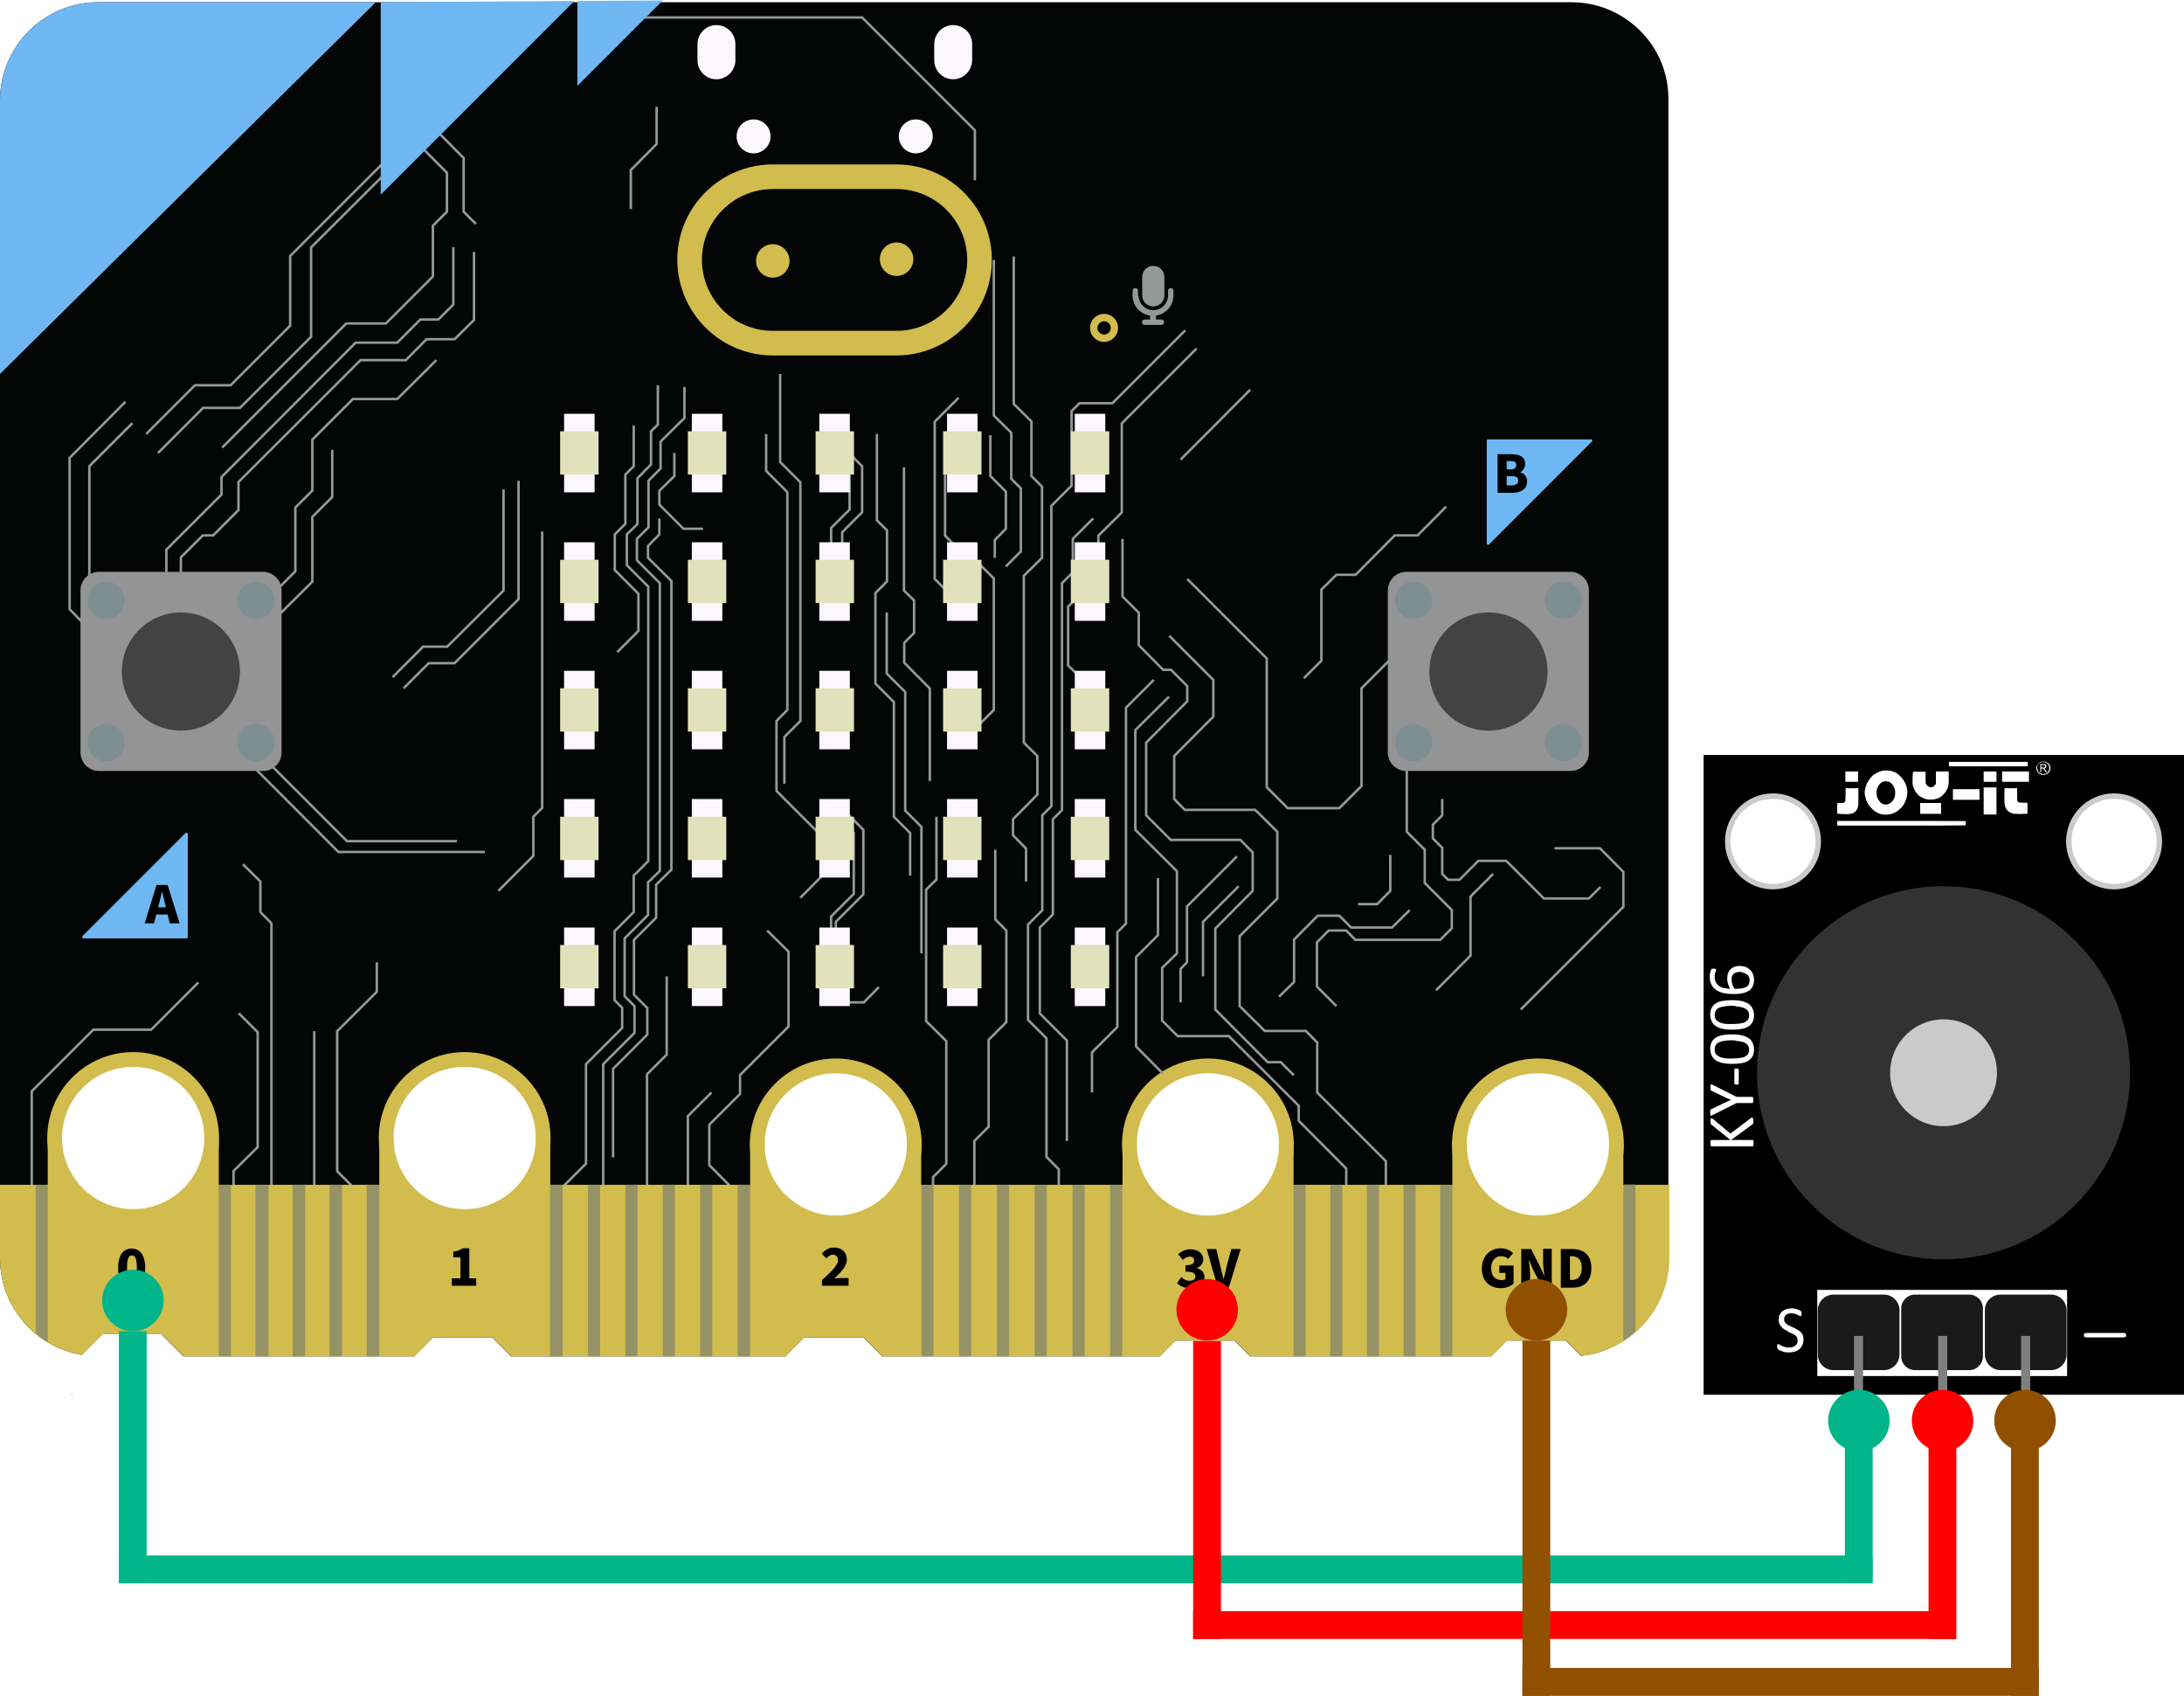 <?xml version="1.0" encoding="utf-8"?>
<!-- Generator: Adobe Illustrator 27.8.0, SVG Export Plug-In . SVG Version: 6.00 Build 0)  -->
<svg version="1.1" id="svg8" xmlns="http://www.w3.org/2000/svg" xmlns:xlink="http://www.w3.org/1999/xlink" x="0px" y="0px"
	 viewBox="0 0 887.4 688.9" style="enable-background:new 0 0 887.4 688.9;" xml:space="preserve">
<style type="text/css">
	.st0{fill:#040605;}
	.st1{fill:none;stroke:#D1BC4D;stroke-width:6;stroke-miterlimit:10;}
	.st2{fill:#FF0000;}
	.st3{fill:#D1BC4D;}
	.st4{fill:#6FB7F3;}
	.st5{fill:none;}
	.st6{fill:none;stroke:#949897;stroke-miterlimit:10;}
	.st7{fill:#949494;}
	.st8{fill:#444343;}
	.st9{fill:#7E8F93;}
	.st10{fill:#959265;}
	.st11{fill:none;stroke:#D1BC4D;stroke-width:10;stroke-miterlimit:10;}
	.st12{fill:#FCF7FD;}
	.st13{fill:#E3E1BB;}
	.st14{fill:#949897;}
	.st15{fill:none;stroke:#D1BC4D;stroke-width:3;stroke-miterlimit:10;}
	.st16{fill:#FFFFFF;}
	.st17{fill:#1A1A1A;}
	.st18{opacity:0.99;fill:#808080;enable-background:new    ;}
	.st19{opacity:0.99;fill:#CCCCCC;enable-background:new    ;}
	.st20{opacity:0.99;fill:#FFFFFF;enable-background:new    ;}
	.st21{opacity:0.99;fill:#333333;enable-background:new    ;}
	.st22{enable-background:new    ;}
	.st23{fill:#00B589;}
	.st24{fill:#914F00;}
</style>
<g>
	<path class="st0" d="M638.4,0.9H39.9c-22,0-39.9,17.9-39.9,39.9v470.3c0,19.8,14.4,36.2,33.3,39.3l0.8-0.8v-0.1h0l7.5-7.5v0h24v0
		l0,0l7.5,7.5l0,0l1.5,1.5h93.9v-0.2h0l7.5-7.5v0h24v0l0,0l7.5,7.5l-0.1,0.1v0.1h111.9v-0.2h0l7.5-7.5v0h24v0l0,0l7.5,7.5l-0.1,0.1
		v0.1h113l6.4-6.4v0h24v0l0,0l6.4,6.4h97.8l6.4-6.4v0h24v0l0,0l6.2,6.2c20-2.2,35.5-19.1,35.5-39.6V40.8
		C678.3,18.8,660.4,0.9,638.4,0.9z M53.7,492.2c-16.6,0-30-13.4-30-30c0-16.6,13.4-30,30-30s30,13.4,30,30
		C83.7,478.8,70.3,492.2,53.7,492.2z M188.4,492.2c-16.6,0-30-13.4-30-30c0-16.6,13.4-30,30-30s30,13.4,30,30
		C218.4,478.8,205,492.2,188.4,492.2z M339.2,494.9c-16.6,0-30-13.4-30-30c0-16.6,13.4-30,30-30s30,13.4,30,30
		C369.1,481.5,355.7,494.9,339.2,494.9z M490.4,494.9c-16.6,0-30-13.4-30-30c0-16.6,13.4-30,30-30c16.6,0,30,13.4,30,30
		C520.4,481.5,507,494.9,490.4,494.9z M624.9,494.9c-16.6,0-30-13.4-30-30c0-16.6,13.4-30,30-30s30,13.4,30,30
		C654.9,481.5,641.4,494.9,624.9,494.9z"/>
	<circle class="st1" cx="54.1" cy="462.3" r="31.9"/>
	<circle class="st1" cx="188.8" cy="462.3" r="31.9"/>
	<circle class="st1" cx="339.6" cy="464.9" r="31.9"/>
	<circle class="st1" cx="490.8" cy="464.9" r="31.9"/>
	<circle class="st1" cx="624.9" cy="464.9" r="31.9"/>
	<rect x="28.7" y="566.4" class="st2" width="0.9" height="0.1"/>
	<rect x="19.4" y="462.1" class="st3" width="5.8" height="32.7"/>
	<rect x="83.1" y="463.4" class="st3" width="5.8" height="32.7"/>
	<rect x="154.1" y="462.4" class="st3" width="5.8" height="32.7"/>
	<rect x="217.8" y="461.4" class="st3" width="5.8" height="32.7"/>
	<rect x="304.8" y="462.7" class="st3" width="5.8" height="32.7"/>
	<rect x="368.5" y="462.7" class="st3" width="5.8" height="32.7"/>
	<rect x="456.1" y="462.7" class="st3" width="5.8" height="32.7"/>
	<rect x="519.8" y="463.2" class="st3" width="5.8" height="32.7"/>
	<rect x="590.1" y="463.5" class="st3" width="5.8" height="32.7"/>
	<rect x="653.8" y="465" class="st3" width="5.8" height="32.7"/>
	<path class="st4" d="M33.5,380.3l41.9-41.9c0.3-0.3,0.9-0.1,0.9,0.4v41.9c0,0.3-0.2,0.5-0.5,0.5H33.9
		C33.5,381.2,33.2,380.6,33.5,380.3z"/>
	<path class="st4" d="M646.9,179.3L605,221.2c-0.3,0.3-0.9,0.1-0.9-0.4V179c0-0.3,0.2-0.5,0.5-0.5h41.9
		C647,178.5,647.2,179,646.9,179.3z"/>
	<g>
		
			<ellipse transform="matrix(0.707 -0.707 0.707 0.707 -185.089 482.94)" class="st5" cx="490.4" cy="464.9" rx="30" ry="30"/>
		<circle class="st5" cx="339.2" cy="464.9" r="30"/>
		<ellipse transform="matrix(0.973 -0.23 0.23 0.973 -104.767 24.708)" class="st5" cx="53.7" cy="462.3" rx="30" ry="30"/>
		<circle class="st5" cx="188.4" cy="462.3" r="30"/>
		<circle class="st5" cx="624.9" cy="464.9" r="30"/>
		<path class="st4" d="M39.9,0.9c-22,0-39.9,17.9-39.9,39.9v111.1l152.7-151H39.9z"/>
	</g>
	<polyline class="st6" points="266.8,43.4 266.8,58.5 256.3,69.1 256.3,84.9 	"/>
	<path class="st6" d="M37.6,256.8c-0.5-0.2-9.3-9.3-9.3-9.3V186L51,163.2"/>
	<polyline class="st6" points="36.3,240.5 36.3,189.4 53.8,171.9 	"/>
	<polyline class="st6" points="161.4,60.5 117.9,104 117.9,132.3 93.7,156.5 79.2,156.5 59.4,176.3 	"/>
	<polyline class="st6" points="64.2,184 82.5,165.7 97.5,165.7 126.4,136.8 126.4,100.5 156.8,70.2 	"/>
	<polyline class="st6" points="90.3,181.8 140.7,131.4 156.8,131.4 175.9,112.3 175.9,91.7 181.6,86 181.6,70.2 168.6,57.1 	"/>
	<polyline class="st6" points="176.1,51.8 188.4,64.2 188.4,86 193.4,91 	"/>
	<polyline class="st6" points="67.6,237.3 67.6,223.3 90,200.9 90,193.8 144.5,139.2 161.4,139.2 170.8,129.8 178.1,129.8 
		184.2,123.7 184.2,100.4 	"/>
	<polyline class="st6" points="73.5,239.9 73.5,226.4 82.4,217.5 86.6,217.5 96.9,207.2 96.9,195.8 146.5,146.3 164.9,146.3 
		173.3,137.8 184.7,137.8 192.6,130 192.6,102.4 	"/>
	<polyline class="st6" points="111.6,240.5 120,232.1 120,206.2 126.9,199.3 126.9,178.6 143.4,162.1 161.4,162.1 177.3,146.3 	"/>
	<polyline class="st6" points="111.6,251.5 126.9,236.3 126.9,210 135,201.9 135,182.7 	"/>
	<polyline class="st6" points="204.6,198.8 204.6,239.9 181.7,262.7 171.9,262.7 159.5,275.1 	"/>
	<polyline class="st6" points="164,279.6 174.2,269.4 184.7,269.4 210.7,243.4 210.7,195.3 	"/>
	<polyline class="st6" points="12.9,484.2 12.9,443.3 37.9,418.3 61.4,418.3 80.6,399.1 	"/>
	<polyline class="st6" points="94.9,487.5 94.9,475.7 104.7,466 104.7,419.3 97,411.6 	"/>
	<polyline class="st6" points="110.3,486.8 110.3,375.1 105.8,370.5 105.8,358.1 98.7,351.1 	"/>
	<line class="st6" x1="127.7" y1="492.2" x2="127.7" y2="418.9"/>
	<polyline class="st6" points="146.9,485.7 137,475.8 137,418.9 153.1,402.9 153.1,390.9 	"/>
	<polyline class="st6" points="92.2,292.9 141,341.7 185.7,341.7 	"/>
	<polyline class="st6" points="88.2,296.7 137.5,346.1 197,346.1 	"/>
	<polyline class="st6" points="202.5,361.9 216.7,347.7 216.7,331.8 220.3,328.2 220.3,215.9 	"/>
	<polyline class="st6" points="225.1,485.7 238.1,472.7 238.1,432.3 252.8,417.6 252.8,409.4 249.7,406.3 249.7,378.3 257.5,370.5 
		257.5,355.7 263.4,349.8 263.4,238.3 254.7,229.6 254.7,217.1 259,212.9 259,194.3 264.5,188.7 264.5,175.2 267.3,172.5 
		267.3,156.5 	"/>
	<polyline class="st6" points="250.8,264.9 259.4,256.3 259.4,241.2 249.8,231.6 249.8,217.1 254.1,212.8 254.1,192.8 257.5,189.4 
		257.5,172.9 	"/>
	<polyline class="st6" points="245.1,488.5 245.1,432.3 257.8,419.6 257.8,408.7 253.8,404.7 253.8,381.2 263.3,371.7 263.3,358.5 
		268.1,353.8 268.1,236.9 258.8,227.6 258.8,218.9 263.5,214.2 263.5,195.3 268.4,190.3 268.4,179.4 278.1,169.8 278.1,157.2 	"/>
	<polyline class="st6" points="262.9,490 262.9,436.4 270.9,428.4 270.9,396.6 	"/>
	<polyline class="st6" points="279.5,488.5 279.5,453.4 289.1,443.8 	"/>
	<polyline class="st6" points="299,484.2 288.2,473.3 288.2,456.9 300.7,444.4 300.7,436.7 320.4,417 320.4,386.6 311.7,378 	"/>
	<polyline class="st6" points="337.7,343.5 315.5,321.3 315.5,292.9 319.9,288.4 319.9,199.9 311.3,191.3 311.3,176.3 	"/>
	<polyline class="st6" points="317,151.9 317,187.7 325.2,195.9 325.2,292.9 318.7,299.4 318.7,318.4 	"/>
	<polyline class="st6" points="341.1,180.3 350.3,189.4 350.3,208.1 342.2,216.2 342.2,228.3 	"/>
	<polyline class="st6" points="337.7,226.6 337.7,214.5 345.2,207 345.2,189.8 	"/>
	<polyline class="st6" points="339.6,407.2 351,407.2 357.1,401 	"/>
	<polyline class="st6" points="337.7,382.1 337.7,372.3 346.9,363.1 346.9,338.3 339.9,331.2 	"/>
	<polyline class="st6" points="356.3,176.3 356.3,211.4 360.4,215.4 360.4,236.2 355.7,240.9 355.7,277.7 363.2,285.2 363.2,331.8 
		369.8,338.4 369.8,355.7 	"/>
	<polyline class="st6" points="374.4,387.3 374.4,335.9 367.8,329.3 367.8,281.1 360.3,273.6 360.3,248.8 	"/>
	<polyline class="st6" points="367.3,189.8 367.3,239.9 371.4,243.9 371.4,257.1 367.4,261.2 367.4,269.2 377.8,279.7 377.8,317.3 	
		"/>
	<polyline class="st6" points="380.5,331.8 380.5,357.3 376.3,361.4 376.3,414.8 384.5,422.9 384.5,472.8 379.1,478.2 379.1,488.5 	
		"/>
	<polyline class="st6" points="395.9,488.5 395.9,463.5 401.7,457.7 401.7,422.4 408.9,415.2 408.9,378 404.4,373.5 404.4,345.2 	
		"/>
	<polyline class="st6" points="430.2,486.8 430.2,475 425.2,470 425.2,421.8 417.7,414.3 417.7,375.6 423.5,369.8 423.5,331.2 
		427.2,327.5 427.2,205.5 435.4,197.3 435.4,167 438.6,163.8 452,163.8 481.6,134.2 	"/>
	<polyline class="st6" points="433.5,463.5 433.5,422.7 422.5,411.7 422.5,376.8 427.8,371.5 427.8,332.8 431.5,329.1 431.5,236.9 
		435.9,232.5 435.9,218.9 444.2,210.6 	"/>
	<polyline class="st6" points="443.7,443.8 443.7,427.5 454,417.2 454,378.7 457.5,375.2 457.5,287.5 468.8,276.2 	"/>
	<polyline class="st6" points="456.1,218.9 456.1,242.3 462.7,248.9 462.7,262.1 472.6,272.1 475.8,272.1 482.4,278.7 482.4,284.9 
		465.7,301.7 465.7,331.2 475.7,341.2 504,341.2 509,346.3 509,361.9 493.8,377.2 493.8,410.1 515.1,431.5 520.4,431.5 525.7,436.8 
			"/>
	<polyline class="st6" points="502.6,347.9 482.3,368.2 482.3,390.9 479.7,393.6 479.7,407.2 	"/>
	<polyline class="st6" points="488.8,396.6 488.8,374.5 503.3,360 	"/>
	<polyline class="st6" points="475,283 461.3,296.6 461.3,337.1 478.2,353.9 478.2,387.3 472.2,393.2 472.2,414.6 478.5,420.9 
		499.3,420.9 527.7,449.2 527.7,455.3 547,474.7 547,488.5 	"/>
	<polyline class="st6" points="475.1,258.3 493,276.2 493,291.1 477.1,307.1 477.1,324.6 481.4,329 510,329 519,337.9 519,365 
		503.7,380.3 503.7,408.7 513.9,418.8 530.6,418.8 535.2,423.5 535.2,443.8 563.1,471.7 563.1,490.7 	"/>
	<polyline class="st6" points="482.4,235.2 514.7,267.5 514.7,319.8 523.2,328.3 544.2,328.3 553.2,319.3 553.2,279.6 567.5,265.3 	
		"/>
	<polyline class="st6" points="587.6,205.8 576,217.5 566.7,217.5 550.8,233.5 543,233.5 536.9,239.5 536.9,268.4 529.8,275.5 	"/>
	<polyline class="st6" points="617.9,410.1 659.6,368.4 659.6,354.2 650.1,344.6 631.6,344.6 	"/>
	<polyline class="st6" points="606.7,355 597.5,364.2 597.5,388.2 583.5,402.3 	"/>
	<line class="st6" x1="479.7" y1="186.7" x2="508" y2="158.3"/>
	<polyline class="st6" points="486.2,141.6 455.8,172 455.8,208.2 446.3,217.6 446.3,224 	"/>
	<polyline class="st6" points="249.8,7.1 350.3,7.1 396.1,52.9 396.1,73.2 	"/>
	<polyline class="st6" points="274,184 274,193.4 267.9,199.4 267.9,205 277.7,214.8 285.7,214.8 	"/>
	<polyline class="st6" points="267.9,210.6 267.9,217.1 263.3,221.8 263.3,226.6 272.8,236 272.8,353.3 266.6,359.4 266.6,372.8 
		257.6,381.8 257.6,404.1 263,409.5 263,420.3 249.1,434.2 249.1,470.2 	"/>
	<polyline class="st6" points="389.5,161.6 379.8,171.3 379.8,235.2 391.8,247.2 	"/>
	<polyline class="st6" points="391.1,224.7 384,217.6 384,185.3 390,179.3 	"/>
	<polyline class="st6" points="339.6,383.9 339.6,374.5 350.8,363.3 350.8,337.1 342.4,328.6 	"/>
	<polyline class="st6" points="393.5,224.7 403.8,235 403.8,288.4 391.2,301 	"/>
	<polyline class="st6" points="402.4,176.8 402.4,193.4 408.7,199.7 408.7,214.8 404.2,219.4 404.2,226.6 	"/>
	<polyline class="st6" points="403.8,105.6 403.8,168.8 410.9,175.8 410.9,194.5 414.8,198.4 414.8,224 408.7,230.1 	"/>
	<polyline class="st6" points="411.9,104.2 411.9,164.1 419.1,171.2 419.1,193.4 423.4,197.7 423.4,226.6 416,233.9 416,301.7 
		421.5,307.1 421.5,322.8 411.6,332.8 411.6,339.3 416.9,344.7 416.9,358.1 	"/>
	<polyline class="st6" points="444.2,236.2 434,246.4 434,270.3 443.5,279.8 	"/>
	<line class="st6" x1="325.2" y1="364.7" x2="337.5" y2="352.3"/>
	<polyline class="st6" points="470.5,356.7 470.5,379.9 461.6,388.8 461.6,425.1 472.6,436.2 	"/>
	<polyline class="st6" points="564.9,347.3 564.9,361.9 559.6,367.3 551.8,367.3 	"/>
	<polyline class="st6" points="572.8,369.7 565.6,376.8 549,376.8 544.2,372 535.4,372 525.8,381.7 525.8,398.9 519.7,404.9 	"/>
	<polyline class="st6" points="543,408.7 535.1,400.8 535.1,382.8 539.9,378 547,378 550.7,381.8 585.2,381.8 589.9,377.1 
		589.9,369.7 578.9,358.7 578.9,345.2 571.6,337.9 571.6,304.3 	"/>
	<polyline class="st6" points="586,324.6 586,331.2 582.2,335 582.2,340.6 586,344.4 586,355 588.4,357.4 593,357.4 600.7,349.7 
		612,349.7 627.3,365 645.6,365 650.3,360.3 	"/>
	<g>
		<path class="st7" d="M106.9,313.2H40.2c-4.1,0-7.5-3.4-7.5-7.5v-65.9c0-4.1,3.4-7.5,7.5-7.5h66.7c4.1,0,7.5,3.4,7.5,7.5v65.9
			C114.4,309.9,111,313.2,106.9,313.2z"/>
		<circle class="st8" cx="73.5" cy="272.8" r="24"/>
		<g>
			<circle class="st9" cx="43.1" cy="243.9" r="7.6"/>
			<circle class="st9" cx="104" cy="243.9" r="7.6"/>
			<circle class="st9" cx="104" cy="301.7" r="7.6"/>
			<circle class="st9" cx="43.1" cy="301.7" r="7.6"/>
		</g>
	</g>
	<g>
		<path class="st3" d="M649.9,481.3c-5.4,8.2-14.6,13.5-25.1,13.5s-19.7-5.4-25.1-13.5h-83.9c-5.4,8.2-14.6,13.5-25.1,13.5
			c-10.5,0-19.7-5.4-25.1-13.5H364.7c-5.4,8.2-14.6,13.5-25.1,13.5s-19.7-5.4-25.1-13.5H212c-5.5,6.7-13.8,10.9-23.1,10.9
			s-17.6-4.2-23.1-10.9H77.3c-5.5,6.7-13.8,10.9-23.1,10.9S36.5,488,31,481.3h-31v29.8c0,19.8,14.4,36.2,33.3,39.3l0.9-0.9v0h0
			l7.5-7.5v0h24v0l0,0l3.8,3.8l0,0l5.2,5.2h93.9v-0.2h0l7.5-7.5v0h24v0l0,0l7.5,7.5l-0.1,0.1v0.1h111.9v-0.2h0l7.5-7.5v0h24v0l0,0
			l7.5,7.5l-0.1,0.1v0.1h113l6.4-6.4v0h24v0l0,0l6.4,6.4h97.8l6.4-6.4v0h24v0l0,0l6.2,6.2c20-2.2,35.5-19.1,35.5-39.6v-29.8H649.9z"
			/>
		<rect x="88.9" y="481.3" class="st10" width="4.9" height="69.7"/>
		<rect x="103.8" y="481.4" class="st10" width="5.3" height="69.6"/>
		<rect x="118.9" y="481.3" class="st10" width="5.1" height="69.7"/>
		<rect x="133.9" y="481.3" class="st10" width="5.1" height="69.7"/>
		<rect x="149" y="481.3" class="st10" width="5.1" height="69.7"/>
		<rect x="223.5" y="481.3" class="st10" width="5.1" height="69.8"/>
		<rect x="238.9" y="481.3" class="st10" width="4.9" height="69.7"/>
		<rect x="254.1" y="481.3" class="st10" width="4.9" height="69.7"/>
		<rect x="269.3" y="481.3" class="st10" width="4.9" height="69.7"/>
		<rect x="284.5" y="481.3" class="st10" width="4.9" height="69.7"/>
		<rect x="299.7" y="481.3" class="st10" width="5.1" height="69.7"/>
		<rect x="374.4" y="481.4" class="st10" width="4.9" height="69.6"/>
		<rect x="389.7" y="481.4" class="st10" width="4.9" height="69.6"/>
		<rect x="405.1" y="481.4" class="st10" width="4.9" height="69.6"/>
		<rect x="420.4" y="481.4" class="st10" width="4.9" height="69.6"/>
		<rect x="435.8" y="481.4" class="st10" width="4.9" height="69.6"/>
		<rect x="525.6" y="481.4" class="st10" width="4.9" height="69.6"/>
		<rect x="540.5" y="481.4" class="st10" width="4.9" height="69.6"/>
		<rect x="555.4" y="481.4" class="st10" width="4.9" height="69.6"/>
		<rect x="570.3" y="481.4" class="st10" width="4.9" height="69.6"/>
		<rect x="585.2" y="481.4" class="st10" width="4.9" height="69.6"/>
		<rect x="451.1" y="481.4" class="st10" width="4.9" height="69.6"/>
		<g>
			<path class="st3" d="M664.6,481.3v59.9c8.4-7.3,13.7-18.1,13.7-30.1v-29.8H664.6z"/>
			<path class="st10" d="M659.6,481.3v63.5c1.7-1.1,3.4-2.3,4.9-3.7v-59.9H659.6z"/>
		</g>
		<path class="st10" d="M14.5,481.4v60.4c1.5,1.3,3.2,2.4,4.9,3.5v-63.9H14.5z"/>
	</g>
	<g>
		<path class="st7" d="M638.1,313.2h-66.7c-4.1,0-7.5-3.4-7.5-7.5v-65.9c0-4.1,3.4-7.5,7.5-7.5h66.7c4.1,0,7.5,3.4,7.5,7.5v65.9
			C645.6,309.9,642.3,313.2,638.1,313.2z"/>
		<circle class="st8" cx="604.8" cy="272.8" r="24"/>
		<g>
			<circle class="st9" cx="574.4" cy="243.9" r="7.6"/>
			<circle class="st9" cx="635.2" cy="243.9" r="7.6"/>
			<circle class="st9" cx="635.2" cy="301.7" r="7.6"/>
			<circle class="st9" cx="574.4" cy="301.7" r="7.6"/>
		</g>
	</g>
	<g>
		<path class="st11" d="M314,139.4h50.2c18.6,0,33.8-15.1,33.8-33.8v0c0-18.6-15.1-33.8-33.8-33.8H314c-18.6,0-33.8,15.1-33.8,33.8
			v0C280.3,124.3,295.4,139.4,314,139.4z"/>
		<g>
			<circle class="st3" cx="314" cy="106" r="6.8"/>
			<circle class="st3" cx="364.3" cy="105.3" r="6.8"/>
		</g>
	</g>
	<polygon class="st4" points="154.7,0.9 154.7,79.1 233.4,0.4 	"/>
	<polygon class="st4" points="234.6,0.4 234.6,34.9 269.3,0.2 	"/>
	<g>
		<g>
			<rect x="229.2" y="168.1" class="st12" width="12.4" height="31.9"/>
			<rect x="227.6" y="175.2" class="st13" width="15.6" height="17.6"/>
		</g>
		<g>
			<rect x="281.1" y="168.1" class="st12" width="12.4" height="31.9"/>
			<rect x="279.5" y="175.2" class="st13" width="15.6" height="17.6"/>
		</g>
		<g>
			<rect x="332.9" y="168.1" class="st12" width="12.4" height="31.9"/>
			<rect x="331.4" y="175.2" class="st13" width="15.6" height="17.6"/>
		</g>
		<g>
			<rect x="384.8" y="168.1" class="st12" width="12.4" height="31.9"/>
			<rect x="383.2" y="175.2" class="st13" width="15.6" height="17.6"/>
		</g>
		<g>
			<rect x="229.2" y="220.3" class="st12" width="12.4" height="31.9"/>
			<rect x="227.6" y="227.4" class="st13" width="15.6" height="17.6"/>
		</g>
		<g>
			<rect x="281.1" y="220.3" class="st12" width="12.4" height="31.9"/>
			<rect x="279.5" y="227.4" class="st13" width="15.6" height="17.6"/>
		</g>
		<g>
			<rect x="332.9" y="220.3" class="st12" width="12.4" height="31.9"/>
			<rect x="331.4" y="227.4" class="st13" width="15.6" height="17.6"/>
		</g>
		<g>
			<rect x="384.8" y="220.3" class="st12" width="12.4" height="31.9"/>
			<rect x="383.2" y="227.4" class="st13" width="15.6" height="17.6"/>
		</g>
		<g>
			<rect x="229.2" y="272.5" class="st12" width="12.4" height="31.9"/>
			<rect x="227.6" y="279.6" class="st13" width="15.6" height="17.6"/>
		</g>
		<g>
			<rect x="281.1" y="272.5" class="st12" width="12.4" height="31.9"/>
			<rect x="279.5" y="279.6" class="st13" width="15.6" height="17.6"/>
		</g>
		<g>
			<rect x="332.9" y="272.5" class="st12" width="12.4" height="31.9"/>
			<rect x="331.4" y="279.6" class="st13" width="15.6" height="17.6"/>
		</g>
		<g>
			<rect x="384.8" y="272.5" class="st12" width="12.4" height="31.9"/>
			<rect x="383.2" y="279.6" class="st13" width="15.6" height="17.6"/>
		</g>
		<g>
			<rect x="229.2" y="324.6" class="st12" width="12.4" height="31.9"/>
			<rect x="227.6" y="331.8" class="st13" width="15.6" height="17.6"/>
		</g>
		<g>
			<rect x="281.1" y="324.6" class="st12" width="12.4" height="31.9"/>
			<rect x="279.5" y="331.8" class="st13" width="15.6" height="17.6"/>
		</g>
		<g>
			<rect x="332.9" y="324.6" class="st12" width="12.4" height="31.9"/>
			<rect x="331.4" y="331.8" class="st13" width="15.6" height="17.6"/>
		</g>
		<g>
			<rect x="384.8" y="324.6" class="st12" width="12.4" height="31.9"/>
			<rect x="383.2" y="331.8" class="st13" width="15.6" height="17.6"/>
		</g>
		<g>
			<rect x="229.2" y="376.8" class="st12" width="12.4" height="31.9"/>
			<rect x="227.6" y="383.9" class="st13" width="15.6" height="17.6"/>
		</g>
		<g>
			<rect x="281.1" y="376.8" class="st12" width="12.4" height="31.9"/>
			<rect x="279.5" y="383.9" class="st13" width="15.6" height="17.6"/>
		</g>
		<g>
			<rect x="332.9" y="376.8" class="st12" width="12.4" height="31.9"/>
			<rect x="331.4" y="383.9" class="st13" width="15.6" height="17.6"/>
		</g>
		<g>
			<rect x="384.8" y="376.8" class="st12" width="12.4" height="31.9"/>
			<rect x="383.2" y="383.9" class="st13" width="15.6" height="17.6"/>
		</g>
		<g>
			<rect x="436.7" y="168.1" class="st12" width="12.4" height="31.9"/>
			<rect x="435.1" y="175.2" class="st13" width="15.6" height="17.6"/>
		</g>
		<g>
			<rect x="436.7" y="220.3" class="st12" width="12.4" height="31.9"/>
			<rect x="435.1" y="227.4" class="st13" width="15.6" height="17.6"/>
		</g>
		<g>
			<rect x="436.7" y="272.5" class="st12" width="12.4" height="31.9"/>
			<rect x="435.1" y="279.6" class="st13" width="15.6" height="17.6"/>
		</g>
		<g>
			<rect x="436.7" y="324.6" class="st12" width="12.4" height="31.9"/>
			<rect x="435.1" y="331.8" class="st13" width="15.6" height="17.6"/>
		</g>
		<g>
			<rect x="436.7" y="376.8" class="st12" width="12.4" height="31.9"/>
			<rect x="435.1" y="383.9" class="st13" width="15.6" height="17.6"/>
		</g>
	</g>
	<g>
		<path class="st12" d="M291.1,32.2L291.1,32.2c-4.2,0-7.7-3.4-7.7-7.7v-6.6c0-4.2,3.4-7.7,7.7-7.7l0,0c4.2,0,7.7,3.4,7.7,7.7v6.6
			C298.8,28.7,295.3,32.2,291.1,32.2z"/>
		<path class="st12" d="M387.3,32.2L387.3,32.2c-4.2,0-7.7-3.4-7.7-7.7v-6.6c0-4.2,3.4-7.7,7.7-7.7l0,0c4.2,0,7.7,3.4,7.7,7.7v6.6
			C394.9,28.7,391.5,32.2,387.3,32.2z"/>
	</g>
	<g>
		<circle class="st12" cx="306.2" cy="55.4" r="6.9"/>
		<circle class="st12" cx="372.1" cy="55.4" r="6.9"/>
	</g>
	<g>
		<path class="st14" d="M462.6,120c0,3.3,2.7,6,6,6s6-2.7,6-6v-1.9c0-0.6,0.5-1.1,1.1-1.1s1.1,0.5,1.1,1.1v1.9
			c0,4.2-3.1,7.6-7.1,8.2v1.6h2.2c0.6,0,1.1,0.5,1.1,1.1s-0.5,1.1-1.1,1.1h-3.4h-3.4c-0.6,0-1.1-0.5-1.1-1.1s0.5-1.1,1.1-1.1h2.2
			v-1.6c-4-0.5-7.1-4-7.1-8.2v-1.9c0-0.6,0.5-1.1,1.1-1.1s1.1,0.5,1.1,1.1V120z M473.1,112.5v7.5c0,2.5-2,4.5-4.5,4.5
			s-4.5-2-4.5-4.5v-7.5c0-2.5,2-4.5,4.5-4.5S473.1,110,473.1,112.5z"/>
	</g>
	<circle class="st15" cx="448.6" cy="133.2" r="4.2"/>
	<g>
		<path d="M48,515c0-5.2,2.2-7.8,5.5-7.8c3.3,0,5.5,2.7,5.5,7.8c0,5.2-2.2,8-5.5,8C50.3,522.9,48,520.1,48,515z M55.6,515
			c0-4.1-0.9-5-2-5c-1.1,0-2,0.8-2,5c0,4.1,0.9,5.1,2,5.1C54.7,520.1,55.6,519.1,55.6,515z"/>
	</g>
	<g>
		<path d="M63.6,359.5h4.5l4.9,15.6H69l-0.9-3.6h-4.6l-0.9,3.6h-3.8L63.6,359.5z M64.2,368.6h3.2l-0.3-1.3c-0.4-1.5-0.8-3.4-1.2-5
			h-0.1c-0.4,1.6-0.8,3.5-1.2,5L64.2,368.6z"/>
	</g>
	<g>
		<path d="M608.5,184.5h5.4c3.2,0,5.8,0.9,5.8,3.9c0,1.4-0.8,2.9-2,3.4v0.1c1.6,0.4,2.8,1.6,2.8,3.7c0,3.2-2.7,4.6-6.1,4.6h-5.9
			V184.5z M613.8,190.7c1.6,0,2.3-0.7,2.3-1.8c0-1.1-0.7-1.6-2.3-1.6h-1.6v3.4H613.8z M614.1,197.2c1.8,0,2.8-0.7,2.8-2
			s-0.9-1.8-2.8-1.8h-1.9v3.8H614.1z"/>
	</g>
	<g>
		<path d="M183.8,519.3h3.3v-8.5h-2.9v-2.3c1.7-0.3,2.8-0.7,3.8-1.4h2.7v12.2h2.8v3h-9.9V519.3z"/>
	</g>
	<g>
		<path d="M334,520c3.7-3.3,6.5-6,6.5-8.1c0-1.4-0.8-2.2-2.1-2.2c-1.1,0-1.9,0.7-2.6,1.5l-1.9-1.9c1.5-1.7,2.9-2.5,5.1-2.5
			c3,0,5.1,1.9,5.1,4.9c0,2.7-2.5,5.2-5.1,7.7c0.8-0.1,1.8-0.2,2.5-0.2h3.3v3.1H334V520z"/>
	</g>
	<g>
		<path d="M478.3,521.2l1.7-2.4c0.9,0.9,2.1,1.5,3.3,1.5c1.5,0,2.4-0.6,2.4-1.7c0-1.3-0.7-2-4-2V514c2.7,0,3.5-0.8,3.5-1.9
			c0-1-0.6-1.6-1.8-1.6c-1.1,0-1.8,0.5-2.8,1.3l-1.9-2.3c1.4-1.2,3-2,4.8-2c3.2,0,5.4,1.5,5.4,4.2c0,1.5-0.9,2.7-2.5,3.4v0.1
			c1.8,0.5,3,1.7,3,3.7c0,2.9-2.6,4.4-5.7,4.4C481.1,523.3,479.4,522.5,478.3,521.2z"/>
		<path d="M490.3,507.4h3.9l1.7,7.1c0.4,1.7,0.8,3.3,1.2,5h0.1c0.5-1.7,0.8-3.3,1.2-5l1.9-7.1h3.8l-4.8,15.6h-4.5L490.3,507.4z"/>
	</g>
	<g>
		<path d="M602.1,515.3c0-5.2,3.5-8.2,7.7-8.2c2.3,0,3.9,0.9,5,2l-2,2.3c-0.8-0.7-1.6-1.1-2.9-1.1c-2.3,0-4,1.8-4,4.8
			c0,3.1,1.4,4.9,4.3,4.9c0.6,0,1.2-0.1,1.5-0.4v-2.5h-2.5v-3h5.8v7.3c-1.1,1.1-3,1.9-5.2,1.9C605.5,523.3,602.1,520.6,602.1,515.3z
			"/>
		<path d="M618.2,507.4h3.9l3.8,7.5c0.6,1.1,1.1,2.3,1.5,3.5h0.1c-0.2-1.7-0.5-3.9-0.5-5.8v-5.3h3.5V523h-3.8l-3.9-7.5
			c-0.5-1.1-1-2.3-1.5-3.5h-0.1c0.2,1.7,0.5,3.9,0.5,5.8v5.3h-3.6V507.4z"/>
		<path d="M634.2,507.4h4.5c4.8,0,7.9,2.3,7.9,7.8c0,5.4-3.1,7.9-7.7,7.9h-4.7V507.4z M638.4,520c2.5,0,4.3-1.2,4.3-4.9
			c0-3.7-1.8-4.8-4.3-4.8h-0.5v9.6H638.4z"/>
	</g>
</g>
<g id="layer1-5">
	<rect id="rect815-0" x="692.2" y="306.7" width="195.2" height="259.9"/>
	<rect id="rect821-0" x="738.4" y="524" class="st16" width="101.5" height="35"/>
	<path id="rect825-9" class="st17" d="M745,525.9h20.4c3.6,0,6.4,2.9,6.4,6.4v17.9c0,3.6-2.9,6.4-6.4,6.4H745
		c-3.6,0-6.4-2.9-6.4-6.4v-17.9C738.6,528.8,741.5,525.9,745,525.9z"/>
	<path id="rect872-7" class="st17" d="M812.9,525.9h20.4c3.6,0,6.4,2.9,6.4,6.4v17.9c0,3.6-2.9,6.4-6.4,6.4h-20.4
		c-3.6,0-6.4-2.9-6.4-6.4v-17.9C806.4,528.8,809.3,525.9,812.9,525.9z"/>
	<path id="rect874-9" class="st17" d="M778.1,525.9h22c3.1,0,5.6,2.5,5.6,5.6v19.5c0,3.1-2.5,5.6-5.6,5.6h-22
		c-3.1,0-5.6-2.5-5.6-5.6v-19.5C772.5,528.5,775,525.9,778.1,525.9z"/>
	<rect id="rect947-3" x="753.3" y="542.7" class="st18" width="3.7" height="64.1"/>
	<rect id="rect949-4" x="787.5" y="542.7" class="st18" width="3.7" height="64.1"/>
	<rect id="rect951-7" x="821.2" y="542.7" class="st18" width="3.7" height="64.1"/>
	<rect id="rect87" x="719.7" y="487.2" width="138.9" height="35"/>
	<path id="path31-1-7" class="st16" d="M747.7,326.2c1.2,0,1.3,0,1.6-0.2c0.2-0.1,0.3-0.2,0.4-0.4c0.1-0.2,0.1-0.4,0.2-2.8l0-2.6
		l2.6,0l2.6,0v3.3c0,3.6,0,3.9-0.4,4.9c-0.4,1.2-1.5,2-2.7,2.2c-0.8,0.1-1.6,0.2-2.4,0.1c-1,0-2.1,0-2.5-0.1l-0.6-0.1l0-2.1l0-2.1
		L747.7,326.2L747.7,326.2z M772.3,333.5c22,0,27.4,0,26.5,0.1l-0.1,0l0.1,0.1c0.1,0,0.1,0.1-0.1,0.1c-0.2,0-0.1,0,0.2,0.1l0.5,0
		l-0.5,0c-0.3,0-0.4,0-0.3,0.1c0.1,0,0.1,0.1,0.1,0.6c0,0.6,0,0.6,0.2,0.6c0.1,0,0.1,0-0.1,0c-0.2,0-0.3,0-0.3,0.1
		c0,0-8.7,0.1-26,0.1h-26v-1.9L772.3,333.5z M752.4,313.4h2.6v4.2h-5.2v-4.2H752.4z M757.7,321.2c0.2-1.1,0.5-2.2,1-3.2
		c0.1-0.2,0.2-0.4,0.4-0.7c0.1-0.1,0.2-0.3,0.3-0.4c0.3-0.5,0.6-0.9,1-1.3c0,0,0.1-0.1,0.1-0.1c0.3-0.4,0.7-0.8,1.2-1
		c0.6-0.4,1.2-0.7,1.9-1c1-0.4,2.1-0.6,3.1-0.5c0.6,0,1.2,0.1,1.8,0.2c0.4,0.1,0.9,0.3,1,0.4c0.1,0.1,0.3,0.1,0.4,0.1
		c0.2,0.1,0.4,0.2,0.6,0.3c1.5,1,2.8,2.4,3.6,4.1c1,2.1,1.2,4.4,0.4,6.6c-0.2,0.7-0.6,1.4-0.9,2c-0.4,0.7-0.9,1.3-1.5,1.8
		c-1,1.1-2.3,1.8-3.7,2.2c-1.1,0.2-2.2,0.3-3.3,0.2c-1.3-0.2-2.5-0.7-3.5-1.5c-0.4-0.3-0.8-0.6-1.1-1c-0.1-0.1-0.2-0.3-0.4-0.4
		c-1.1-1.2-1.9-2.7-2.2-4.4C757.7,322.9,757.6,322.1,757.7,321.2L757.7,321.2z M762.6,323.4c0.3,1,0.8,1.9,1.5,2.6
		c0.8,0.8,2,1,3.1,0.7c1.4-0.6,2.4-1.8,2.7-3.2c0.2-1,0.2-2,0-2.9c-0.3-1.1-0.9-2-1.8-2.7c-0.3-0.2-0.6-0.4-1-0.4
		c-0.8-0.2-1.7-0.1-2.4,0.2c-0.7,0.5-1.3,1.1-1.7,1.9C762.5,320.7,762.3,322.1,762.6,323.4L762.6,323.4z M777.3,313.5
		c0,0,1.2,0,2.6,0l2.5,0l0,2.3c0,2.2,0,2.3,0.2,2.7c0.4,1,1.6,1.5,2.6,1.2c0.5-0.2,0.9-0.5,1.2-1l0.2-0.5l0-2.4l0-2.4h5.2l0,2.7
		c0.1,1.1,0,2.2-0.2,3.3c-0.3,1-0.7,1.9-1.4,2.7c-0.1,0.1-0.2,0.2-0.3,0.4c-0.4,0.4-0.8,0.8-1.2,1.1c-0.5,0.4-1,0.6-1.5,0.8
		c-0.1,0-0.5,0.1-0.8,0.2c-0.6,0.2-1.2,0.2-1.9,0.2c-0.7,0.1-1.3,0-2-0.2c-0.7-0.2-1.4-0.5-2.1-0.9c-0.8-0.5-1.5-1.2-2-2
		c-0.7-1-1.1-2.1-1.3-3.3C777.1,316.8,777.1,315.1,777.3,313.5L777.3,313.5z M784.5,326.2h4.2v4.4h-8.5v-4.4H784.5z M791.8,310.1
		c0,0,0.1-0.1,0.1-0.3c0-0.3,0-0.3,0.3-0.3c0.2,0,7.4,0,16,0l15.7,0l0,0.9l0,0.9h-15.9c-8.8,0-16,0-16,0c-0.1,0-0.1-0.2-0.1-0.6
		C791.7,310.3,791.7,310.1,791.8,310.1L791.8,310.1z M798.9,320.6h5.4v4.3h-10.8v-4.3H798.9z M808.6,313.4h2.6v4.2H806v-4.2H808.6z
		 M808.6,319.9h2.6v11H806v-11H808.6z M819,313.4h5.4v4.2h-10.9v-4.2H819z M814.5,320.2c0,0,1.2,0,2.6,0l2.5,0l0,2.5
		c0,3.5-0.1,3.3,2.5,3.4l1.7,0v4.4l-0.6,0.1c-1.6,0.1-3.1,0.1-4.7,0c-1.1-0.1-2.1-0.6-2.9-1.4c-0.6-0.8-1-1.7-1.1-2.7
		C814.4,325.7,814.4,320.2,814.5,320.2L814.5,320.2z M827.5,311.4c0.1-0.4,0.4-0.8,0.7-1.2c1-1,2.6-1.1,3.8-0.3
		c0.4,0.2,0.7,0.6,0.9,1c0.2,0.4,0.2,0.8,0.2,1.1c0,0.4,0,0.8-0.2,1.2c-0.5,0.9-1.4,1.5-2.4,1.6c-0.9,0.1-1.7-0.2-2.3-0.9
		C827.5,313.3,827.2,312.3,827.5,311.4z M828,313.1c0.4,0.7,1,1.1,1.7,1.3c0.8,0.2,1.6,0,2.2-0.6c0.2-0.2,0.4-0.4,0.5-0.7
		c0.2-0.3,0.3-0.7,0.2-1.1c0-0.4,0-0.8-0.2-1.1c-0.1-0.3-0.4-0.6-0.7-0.8c-0.2-0.2-0.5-0.3-0.8-0.4c-1.2-0.4-2.6,0.2-3.1,1.4
		C827.7,311.9,827.8,312.5,828,313.1L828,313.1z M829.9,310.4c0.4,0,0.8,0,1.1,0.1c0.5,0.3,0.6,0.9,0.3,1.3
		c-0.1,0.1-0.2,0.2-0.4,0.3l-0.2,0.1l0.2,0.3c0.2,0.2,0.3,0.4,0.5,0.6c0.1,0.2,0.2,0.3,0.3,0.4c0.2,0.1,0,0.2-0.2,0.2l-0.3,0
		l-0.4-0.7c-0.5-0.7-0.6-0.8-1.1-0.8h-0.3v1.5l-0.2,0l-0.2,0l0-1.6l0-1.6L829.9,310.4z M830,311.8c0.5,0,0.7,0,0.8-0.1
		c0.4-0.3,0.2-0.8-0.4-0.9c-0.3,0-0.7,0-1,0c0,0.2,0,0.3,0,0.5v0.5L830,311.8z"/>
	<circle id="path84-3" class="st19" cx="720.4" cy="341.8" r="19.5"/>
	<circle id="circle86-1" class="st19" cx="859" cy="341.8" r="19.5"/>
	<circle id="path88-4" class="st20" cx="720.4" cy="341.8" r="17.3"/>
	<circle id="circle90" class="st20" cx="859" cy="341.8" r="17.3"/>
	<circle id="path92-0" class="st21" cx="789.7" cy="435.8" r="75.8"/>
	<circle id="path94" class="st19" cx="789.7" cy="435.8" r="21.7"/>
	<g id="text72">
		<g class="st22">
			<path class="st16" d="M712,454.1c0.1,0,0.1,0,0.2,0c0.1,0,0.1,0.1,0.1,0.2c0,0.1,0.1,0.2,0.1,0.4s0,0.3,0,0.6c0,0.3,0,0.6,0,0.8
				c0,0.2-0.1,0.3-0.1,0.4s-0.2,0.2-0.2,0.2l-8.7,6.4h8.7c0.1,0,0.1,0,0.2,0.1c0.1,0,0.1,0.1,0.1,0.2s0.1,0.2,0.1,0.4
				c0,0.1,0,0.3,0,0.6c0,0.2,0,0.4,0,0.6s0,0.3-0.1,0.4c0,0.1-0.1,0.2-0.1,0.2c-0.1,0-0.1,0.1-0.2,0.1h-16.7c-0.1,0-0.1,0-0.2-0.1
				s-0.1-0.1-0.1-0.2c0-0.1-0.1-0.2-0.1-0.4s0-0.3,0-0.6c0-0.2,0-0.4,0-0.6c0-0.1,0-0.3,0.1-0.4s0.1-0.2,0.1-0.2s0.1-0.1,0.2-0.1
				h7.7l-7.7-6.2c-0.1-0.1-0.1-0.1-0.2-0.2c-0.1-0.1-0.1-0.2-0.1-0.3c0-0.1-0.1-0.2-0.1-0.4c0-0.1,0-0.3,0-0.6c0-0.2,0-0.4,0-0.6
				s0.1-0.3,0.1-0.3c0-0.1,0.1-0.1,0.1-0.2c0.1,0,0.1,0,0.2,0c0.1,0,0.2,0,0.3,0.1c0.1,0.1,0.3,0.2,0.5,0.3l6.9,5.8l8.2-6.2
				c0.2-0.2,0.4-0.2,0.5-0.3S712,454.1,712,454.1z"/>
		</g>
		<g class="st22">
			<path class="st16" d="M705.6,445.6h6.4c0.1,0,0.1,0,0.2,0.1c0.1,0,0.1,0.1,0.1,0.2s0.1,0.2,0.1,0.4c0,0.2,0,0.3,0,0.5
				c0,0.2,0,0.4,0,0.6c0,0.1,0,0.3-0.1,0.4s-0.1,0.2-0.1,0.2s-0.1,0.1-0.2,0.1h-6.4l-9.8,4.9c-0.2,0.1-0.4,0.2-0.5,0.2
				s-0.2,0-0.3-0.1c-0.1-0.1-0.1-0.2-0.1-0.4c0-0.2,0-0.4,0-0.7c0-0.3,0-0.5,0-0.7c0-0.2,0-0.3,0.1-0.4c0-0.1,0.1-0.2,0.1-0.2
				c0.1,0,0.1-0.1,0.2-0.1l5-2.4c0.5-0.2,1-0.4,1.5-0.7c0.5-0.2,1-0.5,1.6-0.7v0c-0.5-0.2-1-0.4-1.5-0.6s-1-0.4-1.5-0.7l-5-2.4
				c-0.1,0-0.2-0.1-0.2-0.1c-0.1,0-0.1-0.1-0.1-0.2c0-0.1-0.1-0.2-0.1-0.4c0-0.2,0-0.3,0-0.6c0-0.3,0-0.6,0-0.8s0.1-0.3,0.1-0.4
				c0.1-0.1,0.2-0.1,0.3-0.1s0.3,0.1,0.5,0.2L705.6,445.6z"/>
		</g>
		<g class="st22">
			<path class="st16" d="M705.6,434.1c0.3,0,0.6,0,0.7,0.1c0.1,0.1,0.2,0.2,0.2,0.3v5.6c0,0.2-0.1,0.3-0.2,0.4
				c-0.1,0.1-0.4,0.1-0.7,0.1c-0.3,0-0.6,0-0.7-0.1c-0.1-0.1-0.2-0.2-0.2-0.4v-5.6c0-0.1,0-0.1,0-0.2c0-0.1,0.1-0.1,0.2-0.1
				s0.2-0.1,0.3-0.1C705.3,434.1,705.4,434.1,705.6,434.1z"/>
			<path class="st16" d="M703.7,420.2c1.3,0,2.6,0.1,3.7,0.3c1.1,0.2,2,0.6,2.8,1c0.8,0.5,1.4,1.1,1.8,1.9c0.4,0.8,0.7,1.8,0.7,2.9
				c0,1.1-0.2,2-0.6,2.8s-1,1.3-1.7,1.8s-1.7,0.8-2.8,1c-1.1,0.2-2.4,0.3-3.8,0.3c-1.3,0-2.5-0.1-3.6-0.3c-1.1-0.2-2.1-0.6-2.8-1
				c-0.8-0.5-1.4-1.1-1.8-1.9c-0.4-0.8-0.7-1.8-0.7-2.9c0-1.1,0.2-2,0.6-2.8c0.4-0.7,1-1.4,1.7-1.8c0.8-0.5,1.7-0.8,2.8-1
				C701,420.3,702.2,420.2,703.7,420.2z M703.8,422.6c-0.9,0-1.6,0-2.3,0.1c-0.7,0.1-1.3,0.2-1.8,0.3s-1,0.3-1.4,0.5
				c-0.4,0.2-0.7,0.4-0.9,0.7c-0.2,0.3-0.4,0.6-0.5,0.9c-0.1,0.3-0.2,0.7-0.2,1.2c0,0.8,0.2,1.4,0.5,1.9c0.4,0.5,0.9,0.8,1.5,1.1
				s1.4,0.5,2.2,0.6s1.7,0.1,2.7,0.1c1.3,0,2.4-0.1,3.3-0.2c0.9-0.1,1.7-0.3,2.2-0.6s1-0.7,1.2-1.1c0.3-0.5,0.4-1,0.4-1.6
				c0-0.5-0.1-0.9-0.2-1.3c-0.2-0.4-0.4-0.7-0.7-1c-0.3-0.3-0.7-0.5-1.1-0.7s-0.9-0.3-1.4-0.4s-1.1-0.2-1.7-0.2
				C705.1,422.6,704.5,422.6,703.8,422.6z"/>
			<path class="st16" d="M703.7,406.3c1.3,0,2.6,0.1,3.7,0.3c1.1,0.2,2,0.6,2.8,1c0.8,0.5,1.4,1.1,1.8,1.9c0.4,0.8,0.7,1.8,0.7,2.9
				c0,1.1-0.2,2-0.6,2.8c-0.4,0.7-1,1.4-1.7,1.8c-0.8,0.5-1.7,0.8-2.8,1c-1.1,0.2-2.4,0.3-3.8,0.3c-1.3,0-2.5-0.1-3.6-0.3
				c-1.1-0.2-2.1-0.6-2.8-1c-0.8-0.5-1.4-1.1-1.8-1.9s-0.7-1.8-0.7-2.9c0-1.1,0.2-2,0.6-2.8c0.4-0.7,1-1.4,1.7-1.8
				c0.8-0.5,1.7-0.8,2.8-1C701,406.4,702.2,406.3,703.7,406.3z M703.8,408.6c-0.9,0-1.6,0-2.3,0.1c-0.7,0.1-1.3,0.2-1.8,0.3
				s-1,0.3-1.4,0.5c-0.4,0.2-0.7,0.4-0.9,0.7c-0.2,0.3-0.4,0.6-0.5,0.9c-0.1,0.3-0.2,0.7-0.2,1.2c0,0.8,0.2,1.4,0.5,1.9
				c0.4,0.5,0.9,0.8,1.5,1.1c0.6,0.3,1.4,0.5,2.2,0.6c0.8,0.1,1.7,0.1,2.7,0.1c1.3,0,2.4-0.1,3.3-0.2c0.9-0.1,1.7-0.3,2.2-0.6
				s1-0.7,1.2-1.1s0.4-1,0.4-1.6c0-0.5-0.1-0.9-0.2-1.3c-0.2-0.4-0.4-0.7-0.7-1c-0.3-0.3-0.7-0.5-1.1-0.7c-0.4-0.2-0.9-0.3-1.4-0.4
				s-1.1-0.2-1.7-0.2C705.1,408.6,704.5,408.6,703.8,408.6z"/>
			<path class="st16" d="M706.8,392.4c0.8,0,1.5,0.1,2.2,0.3c0.7,0.2,1.3,0.6,1.9,1.1s1,1.1,1.3,1.8c0.3,0.7,0.5,1.6,0.5,2.6
				c0,0.7-0.1,1.4-0.3,1.9c-0.2,0.6-0.4,1-0.8,1.5c-0.3,0.4-0.7,0.8-1.2,1c-0.5,0.3-1,0.5-1.7,0.7c-0.6,0.2-1.3,0.3-2,0.4
				c-0.7,0.1-1.5,0.1-2.4,0.1c-0.7,0-1.5,0-2.3-0.1c-0.8-0.1-1.5-0.2-2.2-0.4c-0.7-0.2-1.4-0.5-2-0.8c-0.6-0.4-1.2-0.8-1.6-1.3
				c-0.5-0.5-0.8-1.2-1.1-1.9c-0.3-0.7-0.4-1.6-0.4-2.6c0-0.3,0-0.7,0.1-1c0-0.3,0.1-0.7,0.2-0.9c0.1-0.3,0.1-0.5,0.2-0.7
				c0.1-0.2,0.1-0.3,0.2-0.4c0-0.1,0.1-0.1,0.2-0.1c0.1,0,0.1-0.1,0.2-0.1c0.1,0,0.1,0,0.2,0c0.1,0,0.2,0,0.3,0c0.2,0,0.3,0,0.4,0
				c0.1,0,0.2,0,0.3,0.1c0.1,0,0.1,0.1,0.2,0.1c0,0,0.1,0.1,0.1,0.2c0,0.1,0,0.2-0.1,0.4c-0.1,0.2-0.1,0.4-0.2,0.6s-0.1,0.5-0.2,0.9
				c-0.1,0.3-0.1,0.7-0.1,1.2c0,0.8,0.2,1.5,0.5,2.1c0.3,0.6,0.8,1.1,1.4,1.5s1.2,0.7,2,0.8s1.5,0.3,2.4,0.3
				c-0.1-0.2-0.3-0.5-0.4-0.8s-0.3-0.6-0.4-1s-0.2-0.7-0.3-1.1c-0.1-0.4-0.1-0.8-0.1-1.2c0-0.9,0.1-1.7,0.4-2.4
				c0.3-0.6,0.6-1.2,1.1-1.6s1-0.7,1.6-0.9C705.4,392.5,706.1,392.4,706.8,392.4z M707,394.8c-0.5,0-1,0.1-1.4,0.2
				c-0.4,0.1-0.8,0.3-1.1,0.5c-0.3,0.2-0.5,0.6-0.7,1c-0.2,0.4-0.2,0.9-0.2,1.5c0,0.3,0,0.7,0.1,1c0.1,0.3,0.1,0.7,0.2,1
				s0.2,0.6,0.4,0.9c0.1,0.3,0.3,0.5,0.5,0.8c1.2,0,2.1-0.1,2.9-0.2c0.8-0.1,1.4-0.4,1.9-0.6c0.5-0.3,0.8-0.6,1-1.1s0.3-0.9,0.3-1.5
				c0-0.6-0.1-1.1-0.3-1.5s-0.5-0.8-0.9-1s-0.8-0.5-1.2-0.6S707.5,394.8,707,394.8z"/>
		</g>
	</g>
	<g id="text76">
		<g class="st22">
			<path class="st16" d="M732.8,544.3c0,0.8-0.2,1.5-0.5,2.2s-0.7,1.2-1.2,1.6c-0.5,0.4-1.2,0.8-1.9,1c-0.7,0.2-1.5,0.3-2.3,0.3
				c-0.6,0-1.1,0-1.6-0.1s-0.9-0.2-1.3-0.4c-0.4-0.1-0.7-0.3-1-0.4c-0.3-0.2-0.4-0.3-0.6-0.4c-0.1-0.1-0.2-0.2-0.2-0.4
				c0-0.2-0.1-0.4-0.1-0.7c0-0.2,0-0.4,0-0.5c0-0.1,0-0.2,0.1-0.3c0-0.1,0.1-0.1,0.1-0.2s0.1,0,0.2,0c0.1,0,0.3,0.1,0.5,0.2
				s0.5,0.3,0.9,0.5c0.4,0.2,0.8,0.3,1.3,0.5c0.5,0.2,1.1,0.2,1.8,0.2c0.5,0,1-0.1,1.4-0.2c0.4-0.1,0.8-0.3,1.1-0.6
				c0.3-0.2,0.5-0.5,0.7-0.9s0.2-0.8,0.2-1.2c0-0.5-0.1-0.9-0.3-1.3s-0.5-0.7-0.9-0.9c-0.4-0.3-0.8-0.5-1.3-0.7
				c-0.5-0.2-1-0.4-1.4-0.7s-1-0.5-1.4-0.8s-0.9-0.6-1.2-1s-0.7-0.8-0.9-1.3s-0.3-1.1-0.3-1.8c0-0.7,0.1-1.4,0.4-1.9
				c0.3-0.6,0.6-1,1.1-1.4c0.5-0.4,1-0.7,1.7-0.9c0.6-0.2,1.3-0.3,2.1-0.3c0.4,0,0.8,0,1.2,0.1s0.8,0.2,1.1,0.3
				c0.3,0.1,0.7,0.2,0.9,0.4c0.3,0.1,0.4,0.3,0.5,0.3s0.1,0.2,0.2,0.2c0,0,0,0.1,0.1,0.2c0,0.1,0,0.2,0,0.3s0,0.2,0,0.4
				c0,0.2,0,0.3,0,0.4c0,0.1,0,0.2-0.1,0.3c0,0.1-0.1,0.1-0.1,0.2c0,0-0.1,0.1-0.2,0.1c-0.1,0-0.3-0.1-0.5-0.2
				c-0.2-0.1-0.5-0.3-0.8-0.4c-0.3-0.2-0.7-0.3-1.1-0.4c-0.4-0.1-0.9-0.2-1.4-0.2c-0.5,0-0.9,0.1-1.3,0.2c-0.4,0.1-0.7,0.3-0.9,0.5
				c-0.2,0.2-0.4,0.5-0.5,0.8c-0.1,0.3-0.2,0.6-0.2,0.9c0,0.5,0.1,0.9,0.3,1.2c0.2,0.3,0.5,0.7,0.9,0.9c0.4,0.3,0.8,0.5,1.3,0.7
				s1,0.5,1.5,0.7c0.5,0.2,1,0.5,1.5,0.8s0.9,0.6,1.3,1c0.4,0.4,0.7,0.8,0.9,1.3C732.7,543,732.8,543.6,732.8,544.3z"/>
		</g>
	</g>
	<g id="text80">
		<g class="st22">
			<path class="st16" d="M863.9,542.4c0,0.3-0.1,0.6-0.3,0.7c-0.2,0.1-0.5,0.2-0.9,0.2h-14.7c-0.4,0-0.7-0.1-1-0.2
				c-0.2-0.1-0.3-0.4-0.3-0.7c0-0.3,0.1-0.6,0.3-0.7c0.2-0.1,0.5-0.2,1-0.2h14.7c0.2,0,0.4,0,0.5,0c0.2,0,0.3,0.1,0.4,0.2
				s0.2,0.2,0.2,0.3C863.8,542.1,863.9,542.2,863.9,542.4z"/>
		</g>
	</g>
</g>
<rect id="rect840" x="749.6" y="579.6" class="st23" width="11.3" height="63.6"/>
<rect id="rect849" x="817.1" y="579.9" class="st24" width="11.3" height="109"/>
<rect id="rect78" x="783.6" y="579" class="st2" width="11.3" height="86.9"/>
<circle id="circle83" class="st24" cx="822.8" cy="577.1" r="12.5"/>
<circle id="circle85" class="st2" cx="789.3" cy="577.1" r="12.5"/>
<circle id="circle87" class="st23" cx="755.3" cy="577.1" r="12.5"/>
<rect id="rect838" x="48.3" y="631.9" class="st23" width="712.5" height="11.3"/>
<rect id="rect846" x="618.6" y="677.6" class="st24" width="209.8" height="11.3"/>
<rect id="rect76" x="484.8" y="654.5" class="st2" width="309.4" height="11.3"/>
<rect id="rect1114" x="618.6" y="544.6" class="st24" width="11.3" height="144.4"/>
<rect id="rect1118" x="48.3" y="540.8" class="st23" width="11.3" height="102.4"/>
<rect id="rect74" x="484.8" y="544.8" class="st2" width="11.3" height="121"/>
<circle id="path77" class="st23" cx="54" cy="528.3" r="12.5"/>
<circle id="circle79" class="st2" cx="490.5" cy="532.1" r="12.5"/>
<circle id="circle81" class="st24" cx="624.3" cy="532.1" r="12.5"/>
</svg>
